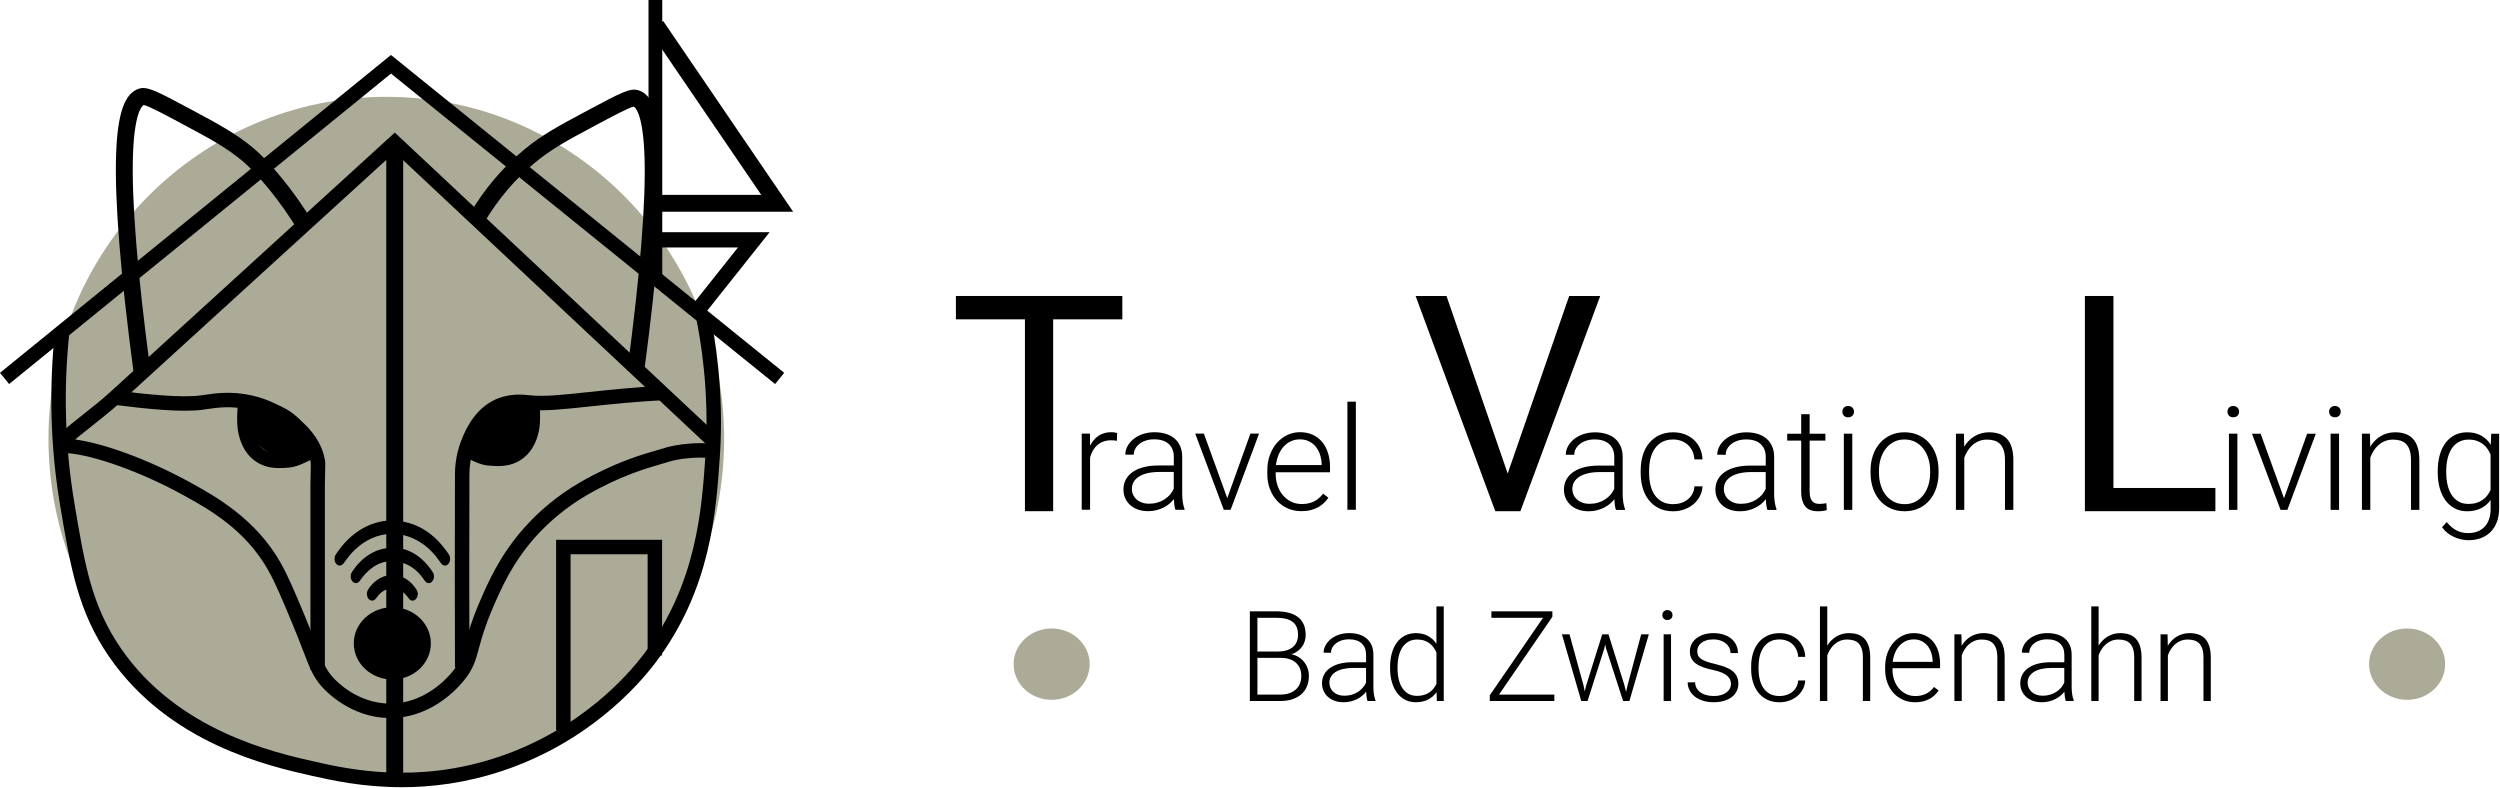 <?xml version="1.0" encoding="UTF-8"?>
<svg xmlns="http://www.w3.org/2000/svg" width="1225" height="386" viewBox="0 0 1225 386" fill="none">
  <path d="M189.291 382.676C280.719 382.676 354.835 307.631 354.835 215.059C354.835 122.486 280.719 47.441 189.291 47.441C97.864 47.441 23.747 122.486 23.747 215.059C23.747 307.631 97.864 382.676 189.291 382.676Z" fill="#ACAB97"></path>
  <path d="M196.846 385.725C177.543 385.725 162.082 382.237 152.512 380.075C131.704 375.381 82.968 364.385 53.608 321.993C38.163 299.697 34.498 277.757 29.422 247.389C24.687 219.069 23.883 190.158 27.036 161.445L34.075 162.218C30.994 190.283 31.783 218.541 36.409 246.22C41.515 276.775 44.888 296.966 59.435 317.962C87.223 358.088 134.075 368.656 154.078 373.173C170.275 376.828 203.984 384.435 244.225 370.912C284.472 357.383 307.618 330.947 315.696 320.212C341.411 286.007 343.876 249.577 345.677 222.974C347.786 191.829 343.129 165.408 341.025 155.493L347.954 154.026C350.115 164.228 354.908 191.421 352.742 223.449C350.878 250.94 348.33 288.586 321.356 324.473C312.876 335.74 288.607 363.471 246.481 377.626C228.321 383.73 211.482 385.73 196.857 385.735L196.846 385.725Z" fill="black"></path>
  <path d="M379.804 188.184L191.589 36.054L4.464 188.179L0 182.686L191.573 26.937L384.258 182.681L379.804 188.184Z" fill="black"></path>
  <path d="M32.942 218.734L28.169 213.503C32.112 209.905 36.68 206.297 41.098 202.804C45.41 199.394 49.87 195.87 53.624 192.45L193.453 64.959L195.839 67.199C231.208 100.345 266.578 133.495 301.948 166.641L351.99 213.544L347.149 218.708L297.108 171.805C262.537 139.401 227.961 106.997 193.39 74.598L58.391 197.682C54.454 201.269 49.896 204.872 45.489 208.36C41.165 211.774 36.701 215.309 32.937 218.734H32.942Z" fill="black"></path>
  <path d="M191.166 351.843H191.04C172.259 351.791 159.989 339.051 157.717 336.493C153.483 331.725 151.859 327.501 148.622 319.095C147.196 315.393 145.426 310.788 142.936 304.82C138.456 294.074 134.921 285.589 131.323 279.235C120.055 259.336 102.094 249.4 90.21 242.826C69.685 231.475 46.027 222.917 32.675 222.014L33.156 214.949C47.661 215.931 71.966 224.645 93.635 236.628C105.456 243.171 125.24 254.109 137.49 275.747C141.296 282.472 144.909 291.129 149.478 302.094C152.005 308.151 153.796 312.808 155.237 316.552C158.349 324.635 159.634 327.982 163.017 331.788C164.933 333.944 175.298 344.716 191.066 344.758C191.098 344.758 191.134 344.758 191.166 344.758C206.819 344.758 217.518 334.091 221.397 329.496C225.423 324.723 226.285 321.528 227.851 315.732C229.115 311.043 230.848 304.621 235.015 294.972C239.182 285.323 244.894 272.108 256.861 258.621C264.411 250.115 273.69 242.523 283.689 236.67C300.794 226.655 314.923 222.609 321.716 220.666C322.917 220.322 323.862 220.05 324.489 219.847C332.467 217.189 342.649 216.886 347.191 217.319L346.518 224.368C342.257 223.961 333.302 224.368 326.729 226.561C325.961 226.817 324.948 227.104 323.669 227.475C317.158 229.339 303.608 233.219 287.271 242.779C277.909 248.261 269.225 255.368 262.161 263.32C250.945 275.956 245.494 288.571 241.515 297.781C237.552 306.966 235.965 312.85 234.686 317.581C233.041 323.684 231.851 328.091 226.812 334.065C222.296 339.416 209.79 351.843 191.171 351.843H191.166Z" fill="black"></path>
  <path d="M159.195 328.232H152.115V237.359C152.162 233.762 152.224 231.438 152.261 229.898C152.334 227.026 152.324 226.984 152.177 226.243C150.172 216.092 140.706 209.665 137.14 207.242C132.749 204.261 127.313 201.932 121.825 200.684C113.215 198.731 106.407 199.729 100.929 200.533C100.439 200.606 99.958 200.674 99.494 200.741C89.27 202.183 71.81 200.36 56.072 198.387L56.955 191.359C72.228 193.275 89.108 195.05 98.507 193.724C98.956 193.661 99.426 193.593 99.906 193.52C105.639 192.68 113.497 191.531 123.392 193.776C131.506 195.619 137.511 198.93 141.119 201.378C145.337 204.245 156.553 211.858 159.122 224.864C159.43 226.42 159.409 227.12 159.336 230.07C159.299 231.589 159.237 233.887 159.19 237.396V328.222L159.195 328.232Z" fill="black"></path>
  <path d="M222.933 327.057C222.812 294.972 222.875 264.176 222.912 245.776C222.922 240.387 222.933 235.928 222.933 232.628V232.571C222.933 227.287 223.794 222.149 225.491 217.298C229.031 207.185 234.362 200.178 241.327 196.465C248.763 192.502 256.13 193.301 259.67 193.687L259.89 193.708C266.656 194.434 275.663 193.473 288.127 192.142C298.11 191.077 310.532 189.75 325.418 188.972L325.789 196.042C311.096 196.81 298.778 198.126 288.884 199.18C275.982 200.559 266.656 201.556 259.138 200.747L258.913 200.721C255.859 200.392 250.173 199.775 244.659 202.71C236.597 207.002 233.271 216.51 232.174 219.638C230.738 223.731 230.013 228.081 230.013 232.566V232.628C230.013 235.934 230.002 240.393 229.992 245.786C229.955 264.181 229.893 294.961 230.013 327.026L222.933 327.052V327.057Z" fill="black"></path>
  <path d="M197.557 69.773H189.281V382.524H197.557V69.773Z" fill="black"></path>
  <path d="M192.241 332.953C202.669 332.953 211.122 325.028 211.122 315.252C211.122 305.476 202.669 297.552 192.241 297.552C181.814 297.552 173.361 305.476 173.361 315.252C173.361 325.028 181.814 332.953 192.241 332.953Z" fill="black"></path>
  <path d="M65.393 181.934C59.028 134.085 56.161 98.454 56.877 76.039C57.529 55.503 61.075 45.426 68.374 43.369C72.327 42.251 77.454 44.993 92.674 53.133C107.686 61.158 115.21 65.179 124.065 72.483C131.381 78.519 144.121 93.364 153.321 108.981L146.189 113.184C137.782 98.919 125.658 84.534 118.792 78.869C110.573 72.092 103.295 68.202 88.79 60.448C80.174 55.843 72.703 51.848 70.4 51.446C69.45 52.021 65.81 55.571 65.147 76.311C64.448 98.277 67.288 133.448 73.596 180.853L65.393 181.945V181.934Z" fill="black"></path>
  <path d="M315.576 182.733L307.373 181.642C313.68 134.237 316.521 99.066 315.821 77.099C315.158 56.36 311.519 52.809 310.568 52.235C308.266 52.637 300.799 56.631 292.205 61.221C277.668 68.99 270.39 72.88 262.171 79.658C252.36 87.756 243.938 97.713 237.135 109.253L230.002 105.049C237.291 92.675 246.34 81.986 256.898 73.272C265.753 65.967 273.277 61.947 288.268 53.932C303.509 45.781 308.636 43.045 312.589 44.157C319.883 46.215 323.429 56.292 324.081 76.828C324.797 99.243 321.93 134.874 315.565 182.723L315.576 182.733Z" fill="black"></path>
  <path d="M136.853 229.365C133.234 229.365 129.182 228.749 125.334 226.118C118.891 221.716 117.314 214.521 116.792 212.161C115.769 207.504 116.301 198.784 116.787 196.497L123.71 197.974C123.376 199.546 122.953 207.206 123.71 210.636C124.123 212.506 125.204 217.455 129.329 220.27C132.978 222.76 137.145 222.39 141.176 222.029C143.536 221.815 147.259 219.904 149.488 218.761C150.48 218.254 151.258 217.852 151.916 217.576L154.663 224.102C154.25 224.275 153.509 224.656 152.72 225.063C149.692 226.619 145.541 228.749 141.808 229.089C140.314 229.225 138.633 229.371 136.853 229.371V229.365Z" fill="black"></path>
  <path d="M243.996 228.373C242.215 228.373 240.539 228.222 239.041 228.091C235.307 227.757 231.156 225.627 228.128 224.065C227.339 223.658 226.593 223.277 226.185 223.105L228.932 216.578C229.59 216.855 230.373 217.257 231.36 217.763C233.584 218.907 237.312 220.823 239.672 221.032C243.703 221.392 247.87 221.768 251.52 219.272C255.645 216.458 256.731 211.508 257.138 209.644C257.89 206.208 257.472 198.549 257.138 196.977L264.061 195.499C264.547 197.786 265.08 206.506 264.061 211.158C263.539 213.529 261.962 220.724 255.519 225.125C251.671 227.752 247.619 228.373 244.001 228.373H243.996Z" fill="black"></path>
  <path d="M192.262 255.075C203.352 255.3 212.605 260.73 219.894 271.59C220.891 273.073 220.766 275.131 219.659 276.363C218.599 277.538 217.027 277.386 216.051 275.929C213.404 271.961 210.328 268.672 206.731 266.233C195.447 258.589 181.95 260.464 172.233 271.079C170.891 272.541 169.7 274.238 168.494 275.893C167.45 277.324 165.905 277.553 164.798 276.326C163.706 275.11 163.623 273.042 164.62 271.554C170.729 262.417 178.41 257.012 187.672 255.362C188.398 255.232 189.129 255.133 189.86 255.091C190.659 255.044 191.463 255.08 192.267 255.08L192.262 255.075Z" fill="black"></path>
  <path d="M193.176 268.353C200.183 268.588 206.772 272.452 211.957 280.19C212.981 281.715 212.86 283.683 211.727 284.942C210.647 286.143 209.08 285.981 208.083 284.487C205.378 280.446 202.099 277.48 198.1 276.086C189.954 273.246 182.905 275.836 177.005 283.621C176.786 283.908 176.582 284.221 176.373 284.524C175.402 285.939 173.825 286.132 172.76 284.957C171.638 283.725 171.523 281.684 172.504 280.19C174.817 276.676 177.564 273.878 180.765 271.826C184.393 269.502 188.236 268.369 193.171 268.348L193.176 268.353Z" fill="black"></path>
  <path d="M204.71 290.993C204.71 292.372 204.062 293.588 203.07 294.09C202.073 294.591 200.961 294.257 200.214 293.165C199.113 291.552 197.844 290.252 196.298 289.406C192.09 287.103 187.448 288.534 184.32 293.098C183.579 294.178 182.649 294.57 181.579 294.152C180.55 293.75 179.955 292.79 179.799 291.421C179.689 290.456 179.913 289.599 180.394 288.847C185.751 280.504 195.614 279.324 202.063 286.278C202.794 287.067 203.483 287.954 204.089 288.905C204.444 289.463 204.6 290.236 204.846 290.915C204.799 290.941 204.757 290.967 204.71 290.993Z" fill="black"></path>
  <path d="M279.574 357.739H272.494V264.505H324.421V321.152H317.341V271.586H279.574V357.739Z" fill="black"></path>
  <path d="M150.9 221.404C154.444 216.275 150.691 207.539 142.518 201.892C134.345 196.245 124.846 195.826 121.302 200.955C117.758 206.085 121.511 214.821 129.685 220.467C137.858 226.114 147.357 226.534 150.9 221.404Z" fill="black"></path>
  <path d="M251.963 221.566C260.137 215.919 263.89 207.183 260.346 202.053C256.802 196.924 247.303 197.343 239.13 202.99C230.956 208.637 227.203 217.373 230.747 222.502C234.291 227.632 243.79 227.212 251.963 221.566Z" fill="black"></path>
  <path d="M324.509 0H317.769V139.359H324.509V0Z" fill="black"></path>
  <path d="M388.628 103.738H321.539V95.478H373.006L318.124 14.928L324.948 10.281L388.628 103.738Z" fill="black"></path>
  <path d="M344.147 155.232L338.294 150.575L361.613 121.251H317.617V113.774H377.11L344.147 155.232Z" fill="black"></path>
  <path d="M515.302 342.914C525.599 342.914 533.945 335.088 533.945 325.434C533.945 315.781 525.599 307.955 515.302 307.955C505.006 307.955 496.659 315.781 496.659 325.434C496.659 335.088 505.006 342.914 515.302 342.914Z" fill="#ACAB97"></path>
  <path d="M1179.49 342.914C1189.79 342.914 1198.14 335.088 1198.14 325.434C1198.14 315.781 1189.79 307.955 1179.49 307.955C1169.2 307.955 1160.85 315.781 1160.85 325.434C1160.85 335.088 1169.2 342.914 1179.49 342.914Z" fill="#ACAB97"></path>
  <path d="M612.427 343.503V299.55H625.409C627.643 299.55 629.648 299.779 631.415 300.232C633.182 300.685 634.691 301.382 635.927 302.316C637.163 303.249 638.118 304.442 638.779 305.893C639.44 307.345 639.778 309.062 639.778 311.059C639.778 312.187 639.62 313.25 639.311 314.241C639.002 315.24 638.542 316.153 637.938 316.972C637.335 317.791 636.602 318.516 635.747 319.127C634.892 319.745 633.922 320.226 632.838 320.592C634.124 320.873 635.295 321.34 636.336 321.993C637.385 322.647 638.276 323.445 639.023 324.379C639.77 325.313 640.338 326.354 640.747 327.504C641.15 328.653 641.351 329.86 641.351 331.125C641.351 333.136 641.013 334.911 640.338 336.455C639.663 337.993 638.707 339.286 637.471 340.335C636.236 341.384 634.749 342.174 633.017 342.706C631.286 343.237 629.375 343.503 627.284 343.503H612.427ZM616.141 319.263H626.285C629.382 319.206 631.789 318.473 633.484 317.072C635.187 315.671 636.035 313.638 636.035 310.958C636.035 308.142 635.151 306.066 633.391 304.722C631.631 303.386 628.965 302.718 625.402 302.718H616.134V319.263H616.141ZM616.141 322.367V340.356H627.284C628.893 340.356 630.337 340.148 631.616 339.724C632.895 339.3 633.98 338.697 634.878 337.914C635.776 337.131 636.458 336.168 636.933 335.033C637.407 333.898 637.644 332.612 637.644 331.182C637.644 329.954 637.443 328.804 637.04 327.726C636.638 326.649 636.02 325.715 635.187 324.917C634.353 324.12 633.305 323.502 632.047 323.042C630.79 322.59 629.303 322.36 627.593 322.36H616.141V322.367Z" fill="black"></path>
  <path d="M670.088 343.503C669.887 342.943 669.729 342.253 669.621 341.434C669.513 340.623 669.434 339.789 669.399 338.941C668.853 339.645 668.213 340.314 667.466 340.931C666.719 341.556 665.885 342.095 664.959 342.562C664.032 343.022 663.019 343.396 661.912 343.676C660.806 343.956 659.606 344.1 658.32 344.1C656.733 344.1 655.289 343.87 653.988 343.403C652.688 342.943 651.581 342.289 650.669 341.456C649.757 340.623 649.045 339.638 648.542 338.51C648.04 337.382 647.788 336.154 647.788 334.825C647.788 333.237 648.133 331.8 648.815 330.521C649.498 329.243 650.489 328.158 651.775 327.26C653.061 326.362 654.628 325.679 656.467 325.205C658.306 324.731 660.375 324.494 662.674 324.494H669.377V320.779C669.377 318.445 668.659 316.605 667.222 315.269C665.785 313.933 663.687 313.265 660.928 313.265C659.664 313.265 658.493 313.437 657.429 313.775C656.359 314.12 655.439 314.587 654.663 315.197C653.888 315.801 653.284 316.498 652.853 317.295C652.422 318.093 652.206 318.94 652.206 319.846L648.586 319.817C648.586 318.588 648.887 317.403 649.491 316.253C650.094 315.104 650.942 314.084 652.041 313.186C653.14 312.288 654.455 311.569 655.993 311.03C657.53 310.484 659.24 310.219 661.108 310.219C662.839 310.219 664.434 310.441 665.893 310.879C667.351 311.325 668.601 311.986 669.65 312.87C670.699 313.753 671.511 314.86 672.093 316.189C672.675 317.518 672.969 319.07 672.969 320.837V336.657C672.969 337.224 672.991 337.806 673.027 338.41C673.07 339.013 673.134 339.595 673.221 340.163C673.307 340.73 673.415 341.262 673.537 341.779C673.659 342.289 673.795 342.742 673.961 343.123V343.482H670.095V343.503H670.088ZM658.737 340.903C660.045 340.903 661.259 340.737 662.372 340.407C663.486 340.077 664.499 339.617 665.404 339.035C666.309 338.453 667.092 337.77 667.761 336.994C668.421 336.219 668.96 335.378 669.363 334.473V327.288H663.17C661.316 327.288 659.664 327.454 658.205 327.784C656.747 328.115 655.511 328.596 654.505 329.221C653.5 329.846 652.731 330.608 652.199 331.498C651.668 332.397 651.402 333.402 651.402 334.53C651.402 335.414 651.574 336.247 651.912 337.023C652.257 337.799 652.745 338.474 653.378 339.049C654.01 339.624 654.778 340.077 655.684 340.407C656.589 340.737 657.602 340.903 658.73 340.903H658.737Z" fill="black"></path>
  <path d="M681.138 326.864C681.138 324.328 681.432 322.036 682.014 319.996C682.596 317.956 683.437 316.21 684.522 314.759C685.606 313.307 686.928 312.194 688.495 311.411C690.061 310.628 691.814 310.233 693.761 310.233C696.074 310.233 698.064 310.692 699.724 311.619C701.383 312.546 702.755 313.825 703.847 315.456V297.128H707.44V343.496H704.056L703.905 339.149C702.82 340.701 701.434 341.908 699.752 342.785C698.071 343.661 696.052 344.099 693.703 344.099C691.771 344.099 690.032 343.69 688.48 342.878C686.928 342.066 685.614 340.924 684.529 339.466C683.444 338.007 682.603 336.261 682.021 334.228C681.44 332.195 681.145 329.954 681.145 327.497V326.864H681.138ZM684.795 327.504C684.795 329.415 684.989 331.189 685.369 332.834C685.75 334.48 686.332 335.895 687.122 337.109C687.905 338.316 688.897 339.264 690.097 339.947C691.296 340.629 692.719 340.974 694.371 340.974C695.6 340.974 696.713 340.831 697.705 340.536C698.696 340.241 699.587 339.839 700.363 339.315C701.139 338.79 701.814 338.165 702.389 337.44C702.964 336.714 703.452 335.931 703.855 335.083V319.745C703.495 318.918 703.05 318.128 702.526 317.359C702.001 316.598 701.362 315.915 700.593 315.319C699.824 314.723 698.941 314.256 697.935 313.904C696.929 313.552 695.758 313.372 694.436 313.372C692.762 313.372 691.325 313.717 690.118 314.414C688.911 315.111 687.913 316.059 687.13 317.266C686.346 318.473 685.757 319.903 685.377 321.555C684.996 323.207 684.802 324.975 684.802 326.871V327.504H684.795Z" fill="black"></path>
  <path d="M734.488 340.364H761.631V343.503H729.991V340.694L756.077 302.718H730.781V299.55H760.668V302.208L734.496 340.371H734.488V340.364Z" fill="black"></path>
  <path d="M775.963 335.981L776.509 338.79L777.235 335.83L785.087 310.836H788.17L795.929 335.622L796.776 339.063L797.473 335.895L804.176 310.836H807.919L798.407 343.503H795.325L786.934 317.604L786.539 315.822L786.144 317.633L777.903 343.503H774.821L765.345 310.836H769.059L775.971 335.981H775.963Z" fill="black"></path>
  <path d="M814.55 301.389C814.55 300.706 814.773 300.124 815.211 299.65C815.65 299.176 816.26 298.939 817.022 298.939C817.783 298.939 818.394 299.176 818.847 299.65C819.299 300.124 819.529 300.699 819.529 301.389C819.529 302.078 819.306 302.646 818.847 303.113C818.394 303.573 817.783 303.81 817.022 303.81C816.26 303.81 815.65 303.58 815.211 303.113C814.773 302.646 814.55 302.078 814.55 301.389ZM818.804 343.503H815.183V310.836H818.804V343.503Z" fill="black"></path>
  <path d="M848.18 335.198C848.18 334.537 848.065 333.869 847.835 333.208C847.605 332.547 847.174 331.915 846.535 331.318C845.903 330.722 845.012 330.169 843.877 329.659C842.742 329.149 841.269 328.696 839.451 328.315C837.641 327.935 836.024 327.489 834.602 326.986C833.186 326.483 831.987 325.873 831.01 325.161C830.033 324.45 829.293 323.595 828.79 322.611C828.287 321.627 828.035 320.47 828.035 319.141C828.035 317.934 828.301 316.785 828.833 315.7C829.364 314.615 830.133 313.667 831.125 312.862C832.123 312.057 833.33 311.418 834.745 310.944C836.168 310.469 837.763 310.232 839.53 310.232C841.42 310.232 843.115 310.477 844.617 310.972C846.118 311.468 847.383 312.151 848.417 313.027C849.452 313.904 850.242 314.931 850.788 316.124C851.334 317.309 851.6 318.602 851.6 319.989H847.979C847.979 319.141 847.792 318.315 847.419 317.51C847.045 316.705 846.499 315.994 845.788 315.384C845.076 314.773 844.186 314.27 843.13 313.889C842.073 313.508 840.866 313.314 839.523 313.314C838.18 313.314 836.915 313.487 835.916 313.825C834.918 314.169 834.106 314.608 833.474 315.154C832.842 315.7 832.375 316.303 832.087 316.979C831.793 317.654 831.649 318.329 831.649 319.019C831.649 319.744 831.757 320.405 831.979 320.995C832.202 321.591 832.626 322.144 833.265 322.654C833.898 323.164 834.781 323.638 835.924 324.069C837.059 324.5 838.546 324.932 840.378 325.355C842.354 325.815 844.049 326.332 845.479 326.893C846.908 327.46 848.087 328.129 849.028 328.897C849.962 329.673 850.659 330.557 851.111 331.555C851.564 332.554 851.794 333.704 851.794 335.011C851.794 336.319 851.514 337.59 850.946 338.711C850.379 339.832 849.574 340.787 848.532 341.578C847.483 342.375 846.219 342.993 844.732 343.431C843.244 343.877 841.585 344.092 839.753 344.092C837.677 344.092 835.845 343.826 834.257 343.295C832.669 342.763 831.326 342.045 830.241 341.139C829.156 340.234 828.337 339.192 827.784 338.014C827.231 336.836 826.95 335.615 826.95 334.343H830.571C830.65 335.629 830.981 336.707 831.57 337.562C832.152 338.416 832.878 339.099 833.747 339.616C834.609 340.126 835.572 340.5 836.628 340.715C837.684 340.938 838.726 341.046 839.753 341.046C841.118 341.046 842.325 340.888 843.374 340.565C844.423 340.241 845.299 339.81 846.018 339.264C846.729 338.718 847.268 338.1 847.634 337.389C847.993 336.685 848.18 335.952 848.18 335.184V335.198Z" fill="black"></path>
  <path d="M872.003 341.061C873.153 341.061 874.252 340.895 875.308 340.565C876.364 340.234 877.305 339.746 878.132 339.099C878.958 338.453 879.633 337.662 880.172 336.714C880.704 335.766 881.012 334.674 881.091 333.424H884.562C884.483 334.975 884.095 336.405 883.398 337.713C882.701 339.02 881.788 340.148 880.653 341.097C879.518 342.045 878.203 342.785 876.716 343.316C875.229 343.848 873.656 344.114 872.01 344.114C869.719 344.114 867.7 343.697 865.976 342.864C864.244 342.03 862.793 340.874 861.615 339.408C860.437 337.943 859.553 336.211 858.957 334.228C858.36 332.245 858.066 330.105 858.066 327.813V326.548C858.066 324.256 858.36 322.116 858.957 320.133C859.553 318.15 860.429 316.433 861.6 314.967C862.771 313.502 864.223 312.359 865.961 311.512C867.7 310.664 869.712 310.247 871.982 310.247C873.735 310.247 875.358 310.52 876.86 311.059C878.361 311.605 879.669 312.374 880.783 313.387C881.896 314.392 882.787 315.614 883.455 317.058C884.116 318.495 884.49 320.104 884.569 321.871H881.099C881.02 320.542 880.732 319.357 880.237 318.308C879.741 317.259 879.087 316.368 878.275 315.621C877.463 314.874 876.515 314.306 875.437 313.918C874.36 313.523 873.21 313.329 871.982 313.329C870.107 313.329 868.526 313.688 867.226 314.414C865.925 315.14 864.869 316.117 864.043 317.345C863.217 318.574 862.621 319.982 862.247 321.57C861.873 323.157 861.687 324.817 861.687 326.548V327.813C861.687 329.566 861.873 331.24 862.247 332.842C862.621 334.444 863.21 335.852 864.029 337.066C864.841 338.287 865.911 339.257 867.226 339.976C868.541 340.701 870.143 341.061 872.01 341.061H872.003Z" fill="black"></path>
  <path d="M895.367 316.361C895.927 315.434 896.588 314.594 897.328 313.839C898.068 313.085 898.894 312.438 899.785 311.907C900.683 311.375 901.646 310.958 902.68 310.671C903.715 310.376 904.821 310.233 905.985 310.233C907.616 310.233 909.074 310.455 910.36 310.894C911.646 311.339 912.738 312.043 913.636 313.006C914.534 313.969 915.217 315.211 915.691 316.735C916.165 318.258 916.402 320.09 916.402 322.245V343.496H912.81V322.216C912.81 320.528 912.63 319.12 912.264 317.992C911.905 316.864 911.388 315.959 910.727 315.276C910.066 314.594 909.254 314.105 908.298 313.811C907.343 313.516 906.28 313.372 905.116 313.372C903.83 313.372 902.659 313.588 901.617 314.019C900.568 314.45 899.641 315.032 898.837 315.757C898.032 316.483 897.335 317.309 896.753 318.25C896.171 319.184 895.704 320.147 895.367 321.131V343.503H891.774V297.136H895.367V316.368V316.361Z" fill="black"></path>
  <path d="M938.358 344.106C936.224 344.106 934.263 343.711 932.474 342.914C930.685 342.116 929.14 341.01 927.84 339.595C926.54 338.172 925.534 336.491 924.808 334.537C924.082 332.583 923.723 330.442 923.723 328.107V326.807C923.723 324.292 924.104 322.015 924.858 319.967C925.613 317.927 926.633 316.181 927.926 314.744C929.212 313.307 930.699 312.194 932.38 311.411C934.061 310.628 935.836 310.232 937.711 310.232C939.78 310.232 941.627 310.606 943.236 311.346C944.845 312.093 946.196 313.128 947.295 314.457C948.394 315.786 949.22 317.366 949.788 319.198C950.348 321.03 950.636 323.035 950.636 325.205V327.41H927.33V328.107C927.33 329.896 927.603 331.584 928.142 333.165C928.688 334.745 929.449 336.118 930.433 337.289C931.418 338.452 932.596 339.379 933.968 340.047C935.333 340.723 936.856 341.06 938.523 341.06C940.456 341.06 942.158 340.708 943.638 340.004C945.118 339.3 946.462 338.172 947.669 336.62L949.932 338.345C949.386 339.128 948.761 339.875 948.042 340.579C947.331 341.283 946.498 341.894 945.549 342.418C944.601 342.943 943.538 343.352 942.352 343.654C941.167 343.956 939.838 344.106 938.365 344.106H938.358ZM937.69 313.314C936.317 313.314 935.053 313.573 933.889 314.098C932.725 314.622 931.691 315.362 930.793 316.332C929.895 317.295 929.162 318.458 928.587 319.816C928.012 321.174 927.624 322.683 927.423 324.328H947.015V323.933C946.972 322.568 946.756 321.239 946.354 319.96C945.952 318.681 945.362 317.553 944.586 316.562C943.811 315.578 942.848 314.787 941.706 314.191C940.556 313.595 939.22 313.3 937.69 313.3V313.314Z" fill="black"></path>
  <path d="M961.089 310.836L961.211 316.418C961.771 315.491 962.425 314.651 963.158 313.882C963.891 313.121 964.71 312.467 965.615 311.921C966.52 311.375 967.497 310.958 968.546 310.671C969.595 310.376 970.702 310.232 971.865 310.232C973.496 310.232 974.955 310.455 976.241 310.893C977.527 311.339 978.619 312.043 979.517 313.006C980.415 313.968 981.097 315.211 981.571 316.734C982.045 318.257 982.283 320.089 982.283 322.245V343.496H978.69V322.216C978.69 320.528 978.511 319.119 978.144 317.991C977.785 316.864 977.268 315.958 976.607 315.276C975.946 314.593 975.134 314.105 974.179 313.81C973.223 313.516 972.16 313.372 970.996 313.372C969.71 313.372 968.539 313.588 967.497 314.019C966.448 314.45 965.522 315.032 964.717 315.757C963.912 316.483 963.215 317.309 962.633 318.25C962.052 319.184 961.585 320.147 961.247 321.131V343.503H957.655V310.836H961.096H961.089Z" fill="black"></path>
  <path d="M1012.23 343.503C1012.03 342.943 1011.87 342.253 1011.76 341.434C1011.65 340.623 1011.57 339.789 1011.54 338.941C1010.99 339.645 1010.35 340.314 1009.6 340.931C1008.86 341.556 1008.02 342.095 1007.1 342.562C1006.17 343.022 1005.16 343.396 1004.05 343.676C1002.94 343.956 1001.74 344.1 1000.46 344.1C998.871 344.1 997.427 343.87 996.127 343.403C994.826 342.943 993.72 342.289 992.807 341.456C991.895 340.623 991.184 339.638 990.681 338.51C990.178 337.382 989.927 336.154 989.927 334.825C989.927 333.237 990.271 331.8 990.954 330.521C991.636 329.243 992.628 328.158 993.914 327.26C995.2 326.362 996.766 325.679 998.605 325.205C1000.44 324.731 1002.51 324.494 1004.81 324.494H1011.52V320.779C1011.52 318.445 1010.8 316.605 1009.36 315.269C1007.92 313.933 1005.83 313.265 1003.07 313.265C1001.8 313.265 1000.63 313.437 999.568 313.775C998.497 314.12 997.578 314.587 996.802 315.197C996.026 315.801 995.423 316.498 994.991 317.295C994.56 318.093 994.345 318.94 994.345 319.846L990.724 319.817C990.724 318.588 991.026 317.403 991.629 316.253C992.233 315.104 993.08 314.084 994.18 313.186C995.279 312.288 996.594 311.569 998.131 311.03C999.668 310.484 1001.38 310.219 1003.25 310.219C1004.98 310.219 1006.57 310.441 1008.03 310.879C1009.49 311.325 1010.74 311.986 1011.79 312.87C1012.84 313.753 1013.65 314.86 1014.23 316.189C1014.81 317.518 1015.11 319.07 1015.11 320.837V336.657C1015.11 337.224 1015.13 337.806 1015.17 338.41C1015.21 339.013 1015.27 339.595 1015.36 340.163C1015.45 340.73 1015.55 341.262 1015.68 341.779C1015.8 342.289 1015.93 342.742 1016.1 343.123V343.482H1012.23V343.503H1012.23ZM1000.88 340.903C1002.18 340.903 1003.4 340.737 1004.51 340.407C1005.62 340.077 1006.64 339.617 1007.54 339.035C1008.45 338.453 1009.23 337.77 1009.9 336.994C1010.56 336.219 1011.1 335.378 1011.5 334.473V327.288H1005.31C1003.45 327.288 1001.8 327.454 1000.34 327.784C998.885 328.115 997.65 328.596 996.644 329.221C995.638 329.846 994.869 330.608 994.338 331.498C993.806 332.397 993.54 333.402 993.54 334.53C993.54 335.414 993.713 336.247 994.05 337.023C994.395 337.799 994.884 338.474 995.516 339.049C996.148 339.624 996.917 340.077 997.822 340.407C998.727 340.737 999.74 340.903 1000.87 340.903H1000.88Z" fill="black"></path>
  <path d="M1028.32 316.361C1028.88 315.434 1029.54 314.594 1030.28 313.839C1031.02 313.085 1031.85 312.438 1032.74 311.907C1033.64 311.375 1034.6 310.958 1035.63 310.671C1036.67 310.376 1037.77 310.233 1038.94 310.233C1040.57 310.233 1042.03 310.455 1043.31 310.894C1044.6 311.339 1045.69 312.043 1046.59 313.006C1047.49 313.969 1048.17 315.211 1048.64 316.735C1049.12 318.258 1049.36 320.09 1049.36 322.245V343.496H1045.76V322.216C1045.76 320.528 1045.58 319.12 1045.22 317.992C1044.86 316.864 1044.34 315.959 1043.68 315.276C1043.02 314.594 1042.21 314.105 1041.25 313.811C1040.3 313.516 1039.23 313.372 1038.07 313.372C1036.78 313.372 1035.61 313.588 1034.57 314.019C1033.52 314.45 1032.59 315.032 1031.79 315.757C1030.98 316.483 1030.29 317.309 1029.71 318.25C1029.12 319.184 1028.66 320.147 1028.32 321.131V343.503H1024.73V297.136H1028.32V316.368V316.361Z" fill="black"></path>
  <path d="M1062.1 310.836L1062.22 316.418C1062.78 315.491 1063.44 314.651 1064.17 313.882C1064.9 313.121 1065.72 312.467 1066.63 311.921C1067.53 311.375 1068.51 310.958 1069.56 310.671C1070.61 310.376 1071.71 310.232 1072.88 310.232C1074.51 310.232 1075.97 310.455 1077.25 310.893C1078.54 311.339 1079.63 312.043 1080.53 313.006C1081.43 313.968 1082.11 315.211 1082.58 316.734C1083.06 318.257 1083.29 320.089 1083.29 322.245V343.496H1079.7V322.216C1079.7 320.528 1079.52 319.119 1079.16 317.991C1078.8 316.864 1078.28 315.958 1077.62 315.276C1076.96 314.593 1076.15 314.105 1075.19 313.81C1074.23 313.516 1073.17 313.372 1072.01 313.372C1070.72 313.372 1069.55 313.588 1068.51 314.019C1067.46 314.45 1066.53 315.032 1065.73 315.757C1064.92 316.483 1064.23 317.309 1063.65 318.25C1063.06 319.184 1062.6 320.147 1062.26 321.131V343.503H1058.67V310.836H1062.11H1062.1Z" fill="black"></path>
  <path d="M549.945 156.474H516.049V250.481H502.22V156.474H468.396V145.029H549.945V156.474Z" fill="black"></path>
  <path d="M547.272 215.982C546.396 215.824 545.469 215.738 544.478 215.738C543.077 215.738 541.812 215.946 540.684 216.355C539.556 216.772 538.565 217.347 537.703 218.094C536.841 218.841 536.115 219.725 535.533 220.752C534.944 221.772 534.484 222.908 534.139 224.15V249.777H530.037V212.454H534.075L534.147 218.389C535.16 216.341 536.532 214.725 538.27 213.539C540.009 212.354 542.136 211.765 544.672 211.765C545.175 211.765 545.692 211.808 546.223 211.901C546.755 211.995 547.143 212.095 547.395 212.21L547.294 215.967L547.272 215.982Z" fill="black"></path>
  <path d="M575.967 249.784C575.737 249.137 575.557 248.354 575.435 247.42C575.306 246.486 575.219 245.538 575.176 244.575C574.558 245.38 573.818 246.141 572.971 246.853C572.123 247.564 571.167 248.189 570.111 248.713C569.055 249.245 567.891 249.669 566.627 249.992C565.363 250.316 563.99 250.474 562.525 250.474C560.707 250.474 559.055 250.208 557.575 249.683C556.095 249.152 554.823 248.412 553.781 247.456C552.732 246.501 551.928 245.38 551.353 244.094C550.778 242.808 550.491 241.407 550.491 239.884C550.491 238.066 550.879 236.428 551.662 234.97C552.445 233.511 553.573 232.269 555.046 231.248C556.519 230.228 558.307 229.445 560.413 228.906C562.518 228.367 564.881 228.094 567.503 228.094H575.162V223.856C575.162 221.19 574.343 219.092 572.698 217.562C571.052 216.032 568.653 215.27 565.506 215.27C564.055 215.27 562.726 215.464 561.505 215.86C560.283 216.248 559.234 216.794 558.351 217.483C557.467 218.173 556.777 218.97 556.282 219.883C555.786 220.795 555.542 221.765 555.542 222.8L551.403 222.764C551.403 221.363 551.748 220.005 552.438 218.69C553.128 217.383 554.098 216.212 555.355 215.191C556.605 214.171 558.114 213.345 559.874 212.727C561.634 212.109 563.581 211.793 565.722 211.793C567.697 211.793 569.522 212.045 571.189 212.555C572.856 213.058 574.285 213.819 575.485 214.832C576.678 215.845 577.612 217.11 578.28 218.626C578.948 220.141 579.279 221.916 579.279 223.935V242.01C579.279 242.657 579.3 243.318 579.35 244.008C579.393 244.697 579.473 245.366 579.573 246.005C579.674 246.652 579.796 247.262 579.932 247.851C580.069 248.44 580.234 248.95 580.414 249.389V249.805H575.995L575.967 249.784ZM562.999 246.817C564.493 246.817 565.88 246.63 567.159 246.249C568.437 245.868 569.587 245.344 570.629 244.683C571.663 244.015 572.561 243.239 573.316 242.355C574.07 241.472 574.681 240.509 575.14 239.474V231.263H568.071C565.952 231.263 564.062 231.45 562.395 231.83C560.729 232.211 559.32 232.757 558.171 233.468C557.022 234.18 556.145 235.049 555.534 236.069C554.924 237.089 554.622 238.246 554.622 239.539C554.622 240.552 554.816 241.5 555.211 242.384C555.599 243.268 556.159 244.036 556.885 244.697C557.611 245.358 558.487 245.868 559.522 246.249C560.556 246.63 561.72 246.817 563.006 246.817H562.999Z" fill="black"></path>
  <path d="M601.356 244.094L612.7 212.469H616.946L603.008 249.791H599.66L585.658 212.469H589.904L601.356 244.094Z" fill="black"></path>
  <path d="M637.709 250.473C635.273 250.473 633.032 250.021 630.984 249.108C628.936 248.203 627.176 246.939 625.689 245.315C624.209 243.691 623.053 241.766 622.219 239.539C621.386 237.312 620.976 234.862 620.976 232.189V230.709C620.976 227.836 621.407 225.235 622.269 222.9C623.132 220.565 624.295 218.575 625.768 216.93C627.241 215.285 628.936 214.013 630.855 213.115C632.773 212.217 634.806 211.771 636.94 211.771C639.311 211.771 641.408 212.195 643.255 213.05C645.094 213.898 646.639 215.083 647.896 216.607C649.146 218.122 650.094 219.926 650.741 222.024C651.387 224.114 651.704 226.406 651.704 228.885V231.399H625.078V232.189C625.078 234.237 625.387 236.162 626.012 237.966C626.63 239.769 627.507 241.342 628.635 242.671C629.763 244 631.106 245.056 632.672 245.825C634.238 246.594 635.97 246.982 637.881 246.982C640.087 246.982 642.041 246.579 643.729 245.775C645.417 244.97 646.955 243.684 648.334 241.91L650.92 243.878C650.303 244.776 649.577 245.624 648.765 246.429C647.946 247.233 646.998 247.937 645.92 248.534C644.843 249.13 643.621 249.604 642.263 249.949C640.906 250.294 639.39 250.466 637.709 250.466V250.473ZM636.947 215.292C635.381 215.292 633.937 215.594 632.6 216.19C631.264 216.786 630.086 217.641 629.066 218.74C628.046 219.847 627.205 221.169 626.551 222.72C625.897 224.272 625.452 225.989 625.222 227.879H647.608V227.433C647.565 225.867 647.307 224.358 646.847 222.9C646.387 221.442 645.712 220.148 644.828 219.02C643.944 217.892 642.845 216.994 641.538 216.312C640.23 215.637 638.7 215.292 636.947 215.292Z" fill="black"></path>
  <path d="M664.37 249.784H660.231V196.807H664.37V249.784Z" fill="black"></path>
  <path d="M1091.46 201.721C1091.46 200.938 1091.71 200.277 1092.22 199.738C1092.73 199.199 1093.42 198.926 1094.29 198.926C1095.17 198.926 1095.86 199.199 1096.38 199.738C1096.9 200.277 1097.16 200.938 1097.16 201.721C1097.16 202.504 1096.9 203.158 1096.38 203.689C1095.87 204.221 1095.17 204.479 1094.29 204.479C1093.42 204.479 1092.73 204.214 1092.22 203.689C1091.71 203.158 1091.46 202.504 1091.46 201.721ZM1096.32 249.834H1092.18V212.512H1096.32V249.834Z" fill="black"></path>
  <path d="M1119.16 244.144L1130.5 212.519H1134.75L1120.81 249.841H1117.46L1103.46 212.519H1107.71L1119.16 244.144Z" fill="black"></path>
  <path d="M1141.26 201.721C1141.26 200.938 1141.52 200.277 1142.03 199.738C1142.53 199.199 1143.22 198.926 1144.09 198.926C1144.97 198.926 1145.66 199.199 1146.19 199.738C1146.7 200.277 1146.96 200.938 1146.96 201.721C1146.96 202.504 1146.7 203.158 1146.19 203.689C1145.67 204.221 1144.97 204.479 1144.09 204.479C1143.22 204.479 1142.53 204.214 1142.03 203.689C1141.52 203.158 1141.26 202.504 1141.26 201.721ZM1146.13 249.834H1141.99V212.512H1146.13V249.834Z" fill="black"></path>
  <path d="M1161.27 212.512L1161.41 218.891C1162.06 217.835 1162.8 216.865 1163.64 215.996C1164.48 215.12 1165.41 214.372 1166.45 213.755C1167.48 213.137 1168.59 212.655 1169.79 212.325C1170.99 211.994 1172.25 211.822 1173.59 211.822C1175.45 211.822 1177.11 212.073 1178.59 212.584C1180.06 213.086 1181.3 213.891 1182.33 214.997C1183.35 216.104 1184.13 217.519 1184.67 219.258C1185.21 220.996 1185.48 223.094 1185.48 225.551V249.834H1181.38V225.515C1181.38 223.583 1181.17 221.973 1180.76 220.687C1180.35 219.401 1179.76 218.367 1179 217.584C1178.24 216.801 1177.32 216.248 1176.22 215.91C1175.13 215.579 1173.92 215.407 1172.59 215.407C1171.11 215.407 1169.78 215.651 1168.59 216.147C1167.39 216.643 1166.33 217.304 1165.41 218.13C1164.49 218.956 1163.7 219.904 1163.03 220.975C1162.36 222.045 1161.83 223.145 1161.44 224.265V249.827H1157.34V212.505H1161.27V212.512Z" fill="black"></path>
  <path d="M1194.49 230.832C1194.49 227.936 1194.82 225.321 1195.47 222.986C1196.12 220.651 1197.07 218.654 1198.31 217.002C1199.56 215.349 1201.07 214.071 1202.85 213.173C1204.63 212.275 1206.65 211.829 1208.9 211.829C1211.57 211.829 1213.86 212.361 1215.77 213.431C1217.68 214.502 1219.25 215.989 1220.49 217.9L1220.7 212.519H1224.57V249.18C1224.57 251.594 1224.21 253.764 1223.5 255.682C1222.78 257.6 1221.78 259.231 1220.48 260.56C1219.18 261.897 1217.61 262.917 1215.77 263.628C1213.93 264.339 1211.88 264.698 1209.6 264.698C1208.43 264.698 1207.23 264.569 1206.02 264.303C1204.8 264.037 1203.62 263.642 1202.48 263.111C1201.35 262.579 1200.27 261.918 1199.26 261.128C1198.24 260.338 1197.36 259.396 1196.6 258.319L1198.91 255.833C1200.43 257.694 1202.04 259.059 1203.74 259.921C1205.44 260.783 1207.3 261.214 1209.33 261.214C1211.1 261.214 1212.67 260.941 1214.03 260.402C1215.4 259.863 1216.56 259.08 1217.5 258.06C1218.45 257.04 1219.16 255.797 1219.66 254.339C1220.16 252.88 1220.4 251.213 1220.4 249.353V245.006C1219.16 246.73 1217.58 248.081 1215.67 249.058C1213.76 250.035 1211.48 250.524 1208.84 250.524C1206.61 250.524 1204.61 250.057 1202.84 249.13C1201.07 248.196 1199.56 246.903 1198.32 245.236C1197.08 243.569 1196.13 241.572 1195.48 239.252C1194.82 236.931 1194.49 234.366 1194.49 231.557V230.832H1194.49ZM1198.66 231.55C1198.66 233.734 1198.88 235.767 1199.31 237.635C1199.75 239.51 1200.42 241.134 1201.31 242.513C1202.21 243.893 1203.34 244.97 1204.71 245.753C1206.07 246.536 1207.7 246.924 1209.59 246.924C1211.01 246.924 1212.3 246.752 1213.43 246.407C1214.57 246.062 1215.57 245.588 1216.45 244.977C1217.32 244.367 1218.08 243.648 1218.73 242.822C1219.37 241.996 1219.92 241.084 1220.38 240.099V222.749C1219.99 221.787 1219.49 220.86 1218.88 219.976C1218.27 219.092 1217.53 218.309 1216.67 217.634C1215.81 216.959 1214.8 216.413 1213.65 216.01C1212.5 215.608 1211.17 215.407 1209.65 215.407C1207.74 215.407 1206.1 215.802 1204.72 216.599C1203.34 217.39 1202.2 218.482 1201.3 219.861C1200.41 221.241 1199.74 222.871 1199.31 224.761C1198.87 226.643 1198.65 228.669 1198.65 230.832V231.557L1198.66 231.55Z" fill="black"></path>
  <path d="M1035.57 239.108H1085.54V250.481H1021.6V145.029H1035.58V239.108H1035.57Z" fill="black"></path>
  <path d="M791.805 249.834C791.575 249.188 791.395 248.404 791.273 247.471C791.144 246.537 791.058 245.588 791.015 244.626C790.397 245.43 789.657 246.192 788.809 246.903C787.961 247.614 787.006 248.239 785.95 248.764C784.894 249.295 783.73 249.719 782.465 250.043C781.201 250.366 779.829 250.524 778.363 250.524C776.545 250.524 774.9 250.258 773.413 249.734C771.933 249.202 770.661 248.462 769.62 247.506C768.571 246.551 767.766 245.43 767.191 244.144C766.617 242.858 766.329 241.457 766.329 239.934C766.329 238.117 766.717 236.479 767.5 235.02C768.283 233.562 769.411 232.319 770.877 231.299C772.343 230.278 774.139 229.495 776.244 228.957C778.349 228.418 780.712 228.145 783.335 228.145H790.993V223.906C790.993 221.241 790.167 219.143 788.529 217.613C786.891 216.082 784.491 215.321 781.337 215.321C779.886 215.321 778.557 215.515 777.336 215.91C776.114 216.298 775.065 216.844 774.182 217.534C773.298 218.223 772.608 219.021 772.113 219.933C771.617 220.845 771.373 221.815 771.373 222.85L767.234 222.814C767.234 221.413 767.579 220.055 768.269 218.74C768.959 217.433 769.929 216.262 771.186 215.242C772.443 214.222 773.945 213.395 775.705 212.778C777.465 212.16 779.412 211.844 781.553 211.844C783.529 211.844 785.353 212.095 787.02 212.605C788.687 213.115 790.117 213.87 791.316 214.883C792.509 215.895 793.443 217.16 794.111 218.676C794.779 220.192 795.11 221.966 795.11 223.985V242.061C795.11 242.707 795.131 243.368 795.181 244.058C795.225 244.748 795.304 245.416 795.404 246.055C795.505 246.702 795.627 247.312 795.763 247.902C795.9 248.491 796.065 249.001 796.245 249.439V249.856H791.826L791.805 249.834ZM778.837 246.867C780.331 246.867 781.718 246.68 782.997 246.299C784.276 245.919 785.425 245.394 786.46 244.733C787.494 244.065 788.392 243.289 789.154 242.406C789.915 241.522 790.519 240.559 790.979 239.525V231.313H783.909C781.797 231.313 779.9 231.5 778.234 231.881C776.567 232.261 775.159 232.807 774.009 233.519C772.86 234.23 771.976 235.099 771.373 236.119C770.762 237.14 770.46 238.296 770.46 239.589C770.46 240.602 770.654 241.551 771.049 242.434C771.437 243.318 771.998 244.087 772.723 244.748C773.449 245.401 774.325 245.919 775.36 246.299C776.394 246.68 777.558 246.867 778.844 246.867H778.837Z" fill="black"></path>
  <path d="M819.881 247.039C821.189 247.039 822.453 246.853 823.66 246.472C824.867 246.091 825.945 245.538 826.886 244.798C827.827 244.065 828.603 243.153 829.214 242.075C829.824 240.997 830.176 239.74 830.262 238.318H834.228C834.135 240.085 833.697 241.723 832.899 243.217C832.109 244.712 831.06 245.998 829.76 247.083C828.459 248.16 826.958 249.008 825.262 249.619C823.559 250.229 821.763 250.531 819.881 250.531C817.259 250.531 814.96 250.057 812.984 249.101C811.009 248.146 809.349 246.831 807.998 245.15C806.655 243.469 805.642 241.5 804.959 239.237C804.277 236.974 803.939 234.531 803.939 231.909V230.458C803.939 227.836 804.277 225.393 804.959 223.13C805.635 220.867 806.64 218.898 807.977 217.232C809.313 215.565 810.973 214.25 812.963 213.28C814.953 212.318 817.244 211.829 819.845 211.829C821.842 211.829 823.703 212.138 825.413 212.763C827.123 213.381 828.617 214.272 829.896 215.421C831.175 216.571 832.188 217.964 832.949 219.61C833.711 221.255 834.135 223.087 834.228 225.113H830.262C830.169 223.597 829.846 222.239 829.278 221.039C828.718 219.847 827.971 218.819 827.037 217.972C826.103 217.124 825.025 216.47 823.797 216.025C822.568 215.579 821.246 215.349 819.845 215.349C817.704 215.349 815.894 215.766 814.414 216.592C812.934 217.419 811.72 218.539 810.771 219.94C809.83 221.341 809.148 222.95 808.717 224.768C808.293 226.586 808.077 228.482 808.077 230.458V231.909C808.077 233.906 808.286 235.825 808.717 237.65C809.141 239.474 809.823 241.091 810.75 242.477C811.684 243.871 812.898 244.978 814.407 245.804C815.915 246.63 817.733 247.047 819.874 247.047H819.881V247.039Z" fill="black"></path>
  <path d="M866.026 249.834C865.796 249.188 865.617 248.404 865.494 247.471C865.365 246.537 865.279 245.588 865.236 244.626C864.618 245.43 863.878 246.192 863.03 246.903C862.182 247.614 861.227 248.239 860.171 248.764C859.115 249.295 857.951 249.719 856.686 250.043C855.422 250.366 854.05 250.524 852.584 250.524C850.767 250.524 849.121 250.258 847.634 249.734C846.154 249.202 844.883 248.462 843.841 247.506C842.792 246.551 841.987 245.43 841.413 244.144C840.838 242.858 840.551 241.457 840.551 239.934C840.551 238.117 840.938 236.479 841.722 235.02C842.505 233.562 843.633 232.319 845.098 231.299C846.564 230.278 848.36 229.495 850.465 228.957C852.57 228.418 854.933 228.145 857.556 228.145H865.214V223.906C865.214 221.241 864.388 219.143 862.75 217.613C861.112 216.082 858.712 215.321 855.559 215.321C854.107 215.321 852.778 215.515 851.557 215.91C850.336 216.298 849.287 216.844 848.403 217.534C847.519 218.223 846.83 219.021 846.334 219.933C845.838 220.845 845.594 221.815 845.594 222.85L841.456 222.814C841.456 221.413 841.801 220.055 842.49 218.74C843.18 217.433 844.15 216.262 845.407 215.242C846.664 214.222 848.166 213.395 849.926 212.778C851.686 212.16 853.633 211.844 855.774 211.844C857.75 211.844 859.575 212.095 861.241 212.605C862.908 213.115 864.338 213.87 865.538 214.883C866.73 215.895 867.664 217.16 868.332 218.676C869 220.192 869.331 221.966 869.331 223.985V242.061C869.331 242.707 869.352 243.368 869.403 244.058C869.446 244.748 869.525 245.416 869.625 246.055C869.726 246.702 869.848 247.312 869.985 247.902C870.121 248.491 870.286 249.001 870.466 249.439V249.856H866.048L866.026 249.834ZM853.058 246.867C854.553 246.867 855.939 246.68 857.218 246.299C858.497 245.919 859.646 245.394 860.681 244.733C861.716 244.065 862.614 243.289 863.375 242.406C864.137 241.522 864.74 240.559 865.2 239.525V231.313H858.131C856.018 231.313 854.122 231.5 852.455 231.881C850.788 232.261 849.38 232.807 848.231 233.519C847.081 234.23 846.197 235.099 845.594 236.119C844.983 237.14 844.682 238.296 844.682 239.589C844.682 240.602 844.875 241.551 845.271 242.434C845.659 243.318 846.219 244.087 846.945 244.748C847.67 245.401 848.547 245.919 849.581 246.299C850.616 246.68 851.78 246.867 853.066 246.867H853.058Z" fill="black"></path>
  <path d="M886.724 202.964V212.519H894.447V215.903H886.724V240.775C886.724 242.082 886.853 243.138 887.119 243.929C887.385 244.719 887.737 245.344 888.19 245.789C888.642 246.235 889.152 246.536 889.741 246.687C890.331 246.838 890.941 246.91 891.588 246.91C892.234 246.91 892.809 246.867 893.384 246.788C893.959 246.709 894.476 246.63 894.936 246.565L895.108 249.942C894.605 250.129 893.944 250.272 893.125 250.373C892.306 250.473 891.502 250.531 890.697 250.531C889.526 250.531 888.441 250.373 887.435 250.064C886.437 249.755 885.582 249.216 884.863 248.462C884.152 247.7 883.592 246.695 883.189 245.444C882.787 244.194 882.586 242.635 882.586 240.775V215.903H875.725V212.519H882.586V202.964H886.724Z" fill="black"></path>
  <path d="M902.759 201.721C902.759 200.938 903.011 200.277 903.521 199.738C904.024 199.199 904.714 198.926 905.59 198.926C906.467 198.926 907.156 199.199 907.681 199.738C908.198 200.277 908.457 200.938 908.457 201.721C908.457 202.504 908.198 203.158 907.681 203.689C907.163 204.221 906.467 204.479 905.59 204.479C904.714 204.479 904.024 204.214 903.521 203.689C903.011 203.158 902.759 202.504 902.759 201.721ZM907.623 249.834H903.485V212.512H907.623V249.834Z" fill="black"></path>
  <path d="M916.56 230.623C916.56 227.908 916.956 225.408 917.753 223.101C918.543 220.802 919.664 218.82 921.115 217.153C922.567 215.486 924.312 214.178 926.36 213.237C928.407 212.296 930.685 211.822 933.192 211.822C935.699 211.822 938.049 212.296 940.111 213.237C942.173 214.178 943.926 215.486 945.37 217.153C946.821 218.82 947.934 220.802 948.717 223.101C949.501 225.4 949.888 227.908 949.888 230.623V231.758C949.888 234.474 949.501 236.981 948.717 239.28C947.934 241.579 946.821 243.562 945.37 245.229C943.918 246.896 942.173 248.196 940.125 249.123C938.077 250.057 935.793 250.517 933.264 250.517C930.735 250.517 928.443 250.05 926.403 249.123C924.355 248.189 922.602 246.896 921.144 245.229C919.686 243.562 918.558 241.579 917.767 239.28C916.977 236.981 916.575 234.474 916.575 231.758V230.623H916.56ZM920.699 231.758C920.699 233.806 920.972 235.753 921.525 237.607C922.078 239.46 922.883 241.077 923.939 242.47C924.995 243.864 926.31 244.97 927.869 245.797C929.428 246.623 931.224 247.039 933.25 247.039C935.276 247.039 937.057 246.623 938.609 245.797C940.161 244.97 941.468 243.857 942.525 242.47C943.581 241.077 944.385 239.46 944.938 237.607C945.492 235.753 945.765 233.806 945.765 231.758V230.623C945.765 228.626 945.492 226.701 944.938 224.847C944.385 222.994 943.581 221.37 942.525 219.969C941.468 218.568 940.154 217.447 938.573 216.607C937 215.766 935.197 215.35 933.178 215.35C931.159 215.35 929.399 215.766 927.847 216.607C926.295 217.447 924.988 218.568 923.932 219.969C922.875 221.37 922.071 223.001 921.518 224.847C920.964 226.701 920.691 228.626 920.691 230.623V231.758H920.699Z" fill="black"></path>
  <path d="M962.332 212.512L962.468 218.891C963.115 217.835 963.855 216.865 964.695 215.996C965.536 215.12 966.47 214.372 967.504 213.755C968.539 213.137 969.653 212.655 970.852 212.325C972.052 211.994 973.309 211.822 974.646 211.822C976.506 211.822 978.173 212.073 979.646 212.584C981.119 213.086 982.362 213.891 983.389 214.997C984.409 216.104 985.192 217.519 985.731 219.258C986.27 220.996 986.543 223.094 986.543 225.551V249.834H982.441V225.515C982.441 223.583 982.232 221.973 981.823 220.687C981.413 219.401 980.824 218.367 980.063 217.584C979.301 216.801 978.374 216.248 977.282 215.91C976.19 215.579 974.976 215.407 973.647 215.407C972.174 215.407 970.838 215.651 969.645 216.147C968.446 216.643 967.39 217.304 966.47 218.13C965.55 218.956 964.76 219.904 964.092 220.975C963.424 222.045 962.892 223.145 962.504 224.265V249.827H958.402V212.505H962.332V212.512Z" fill="black"></path>
  <path d="M738.77 232.01L768.901 145.029H784.11L744.999 250.481H732.685L693.646 145.029H708.783L738.763 232.01H738.77Z" fill="black"></path>
</svg>
